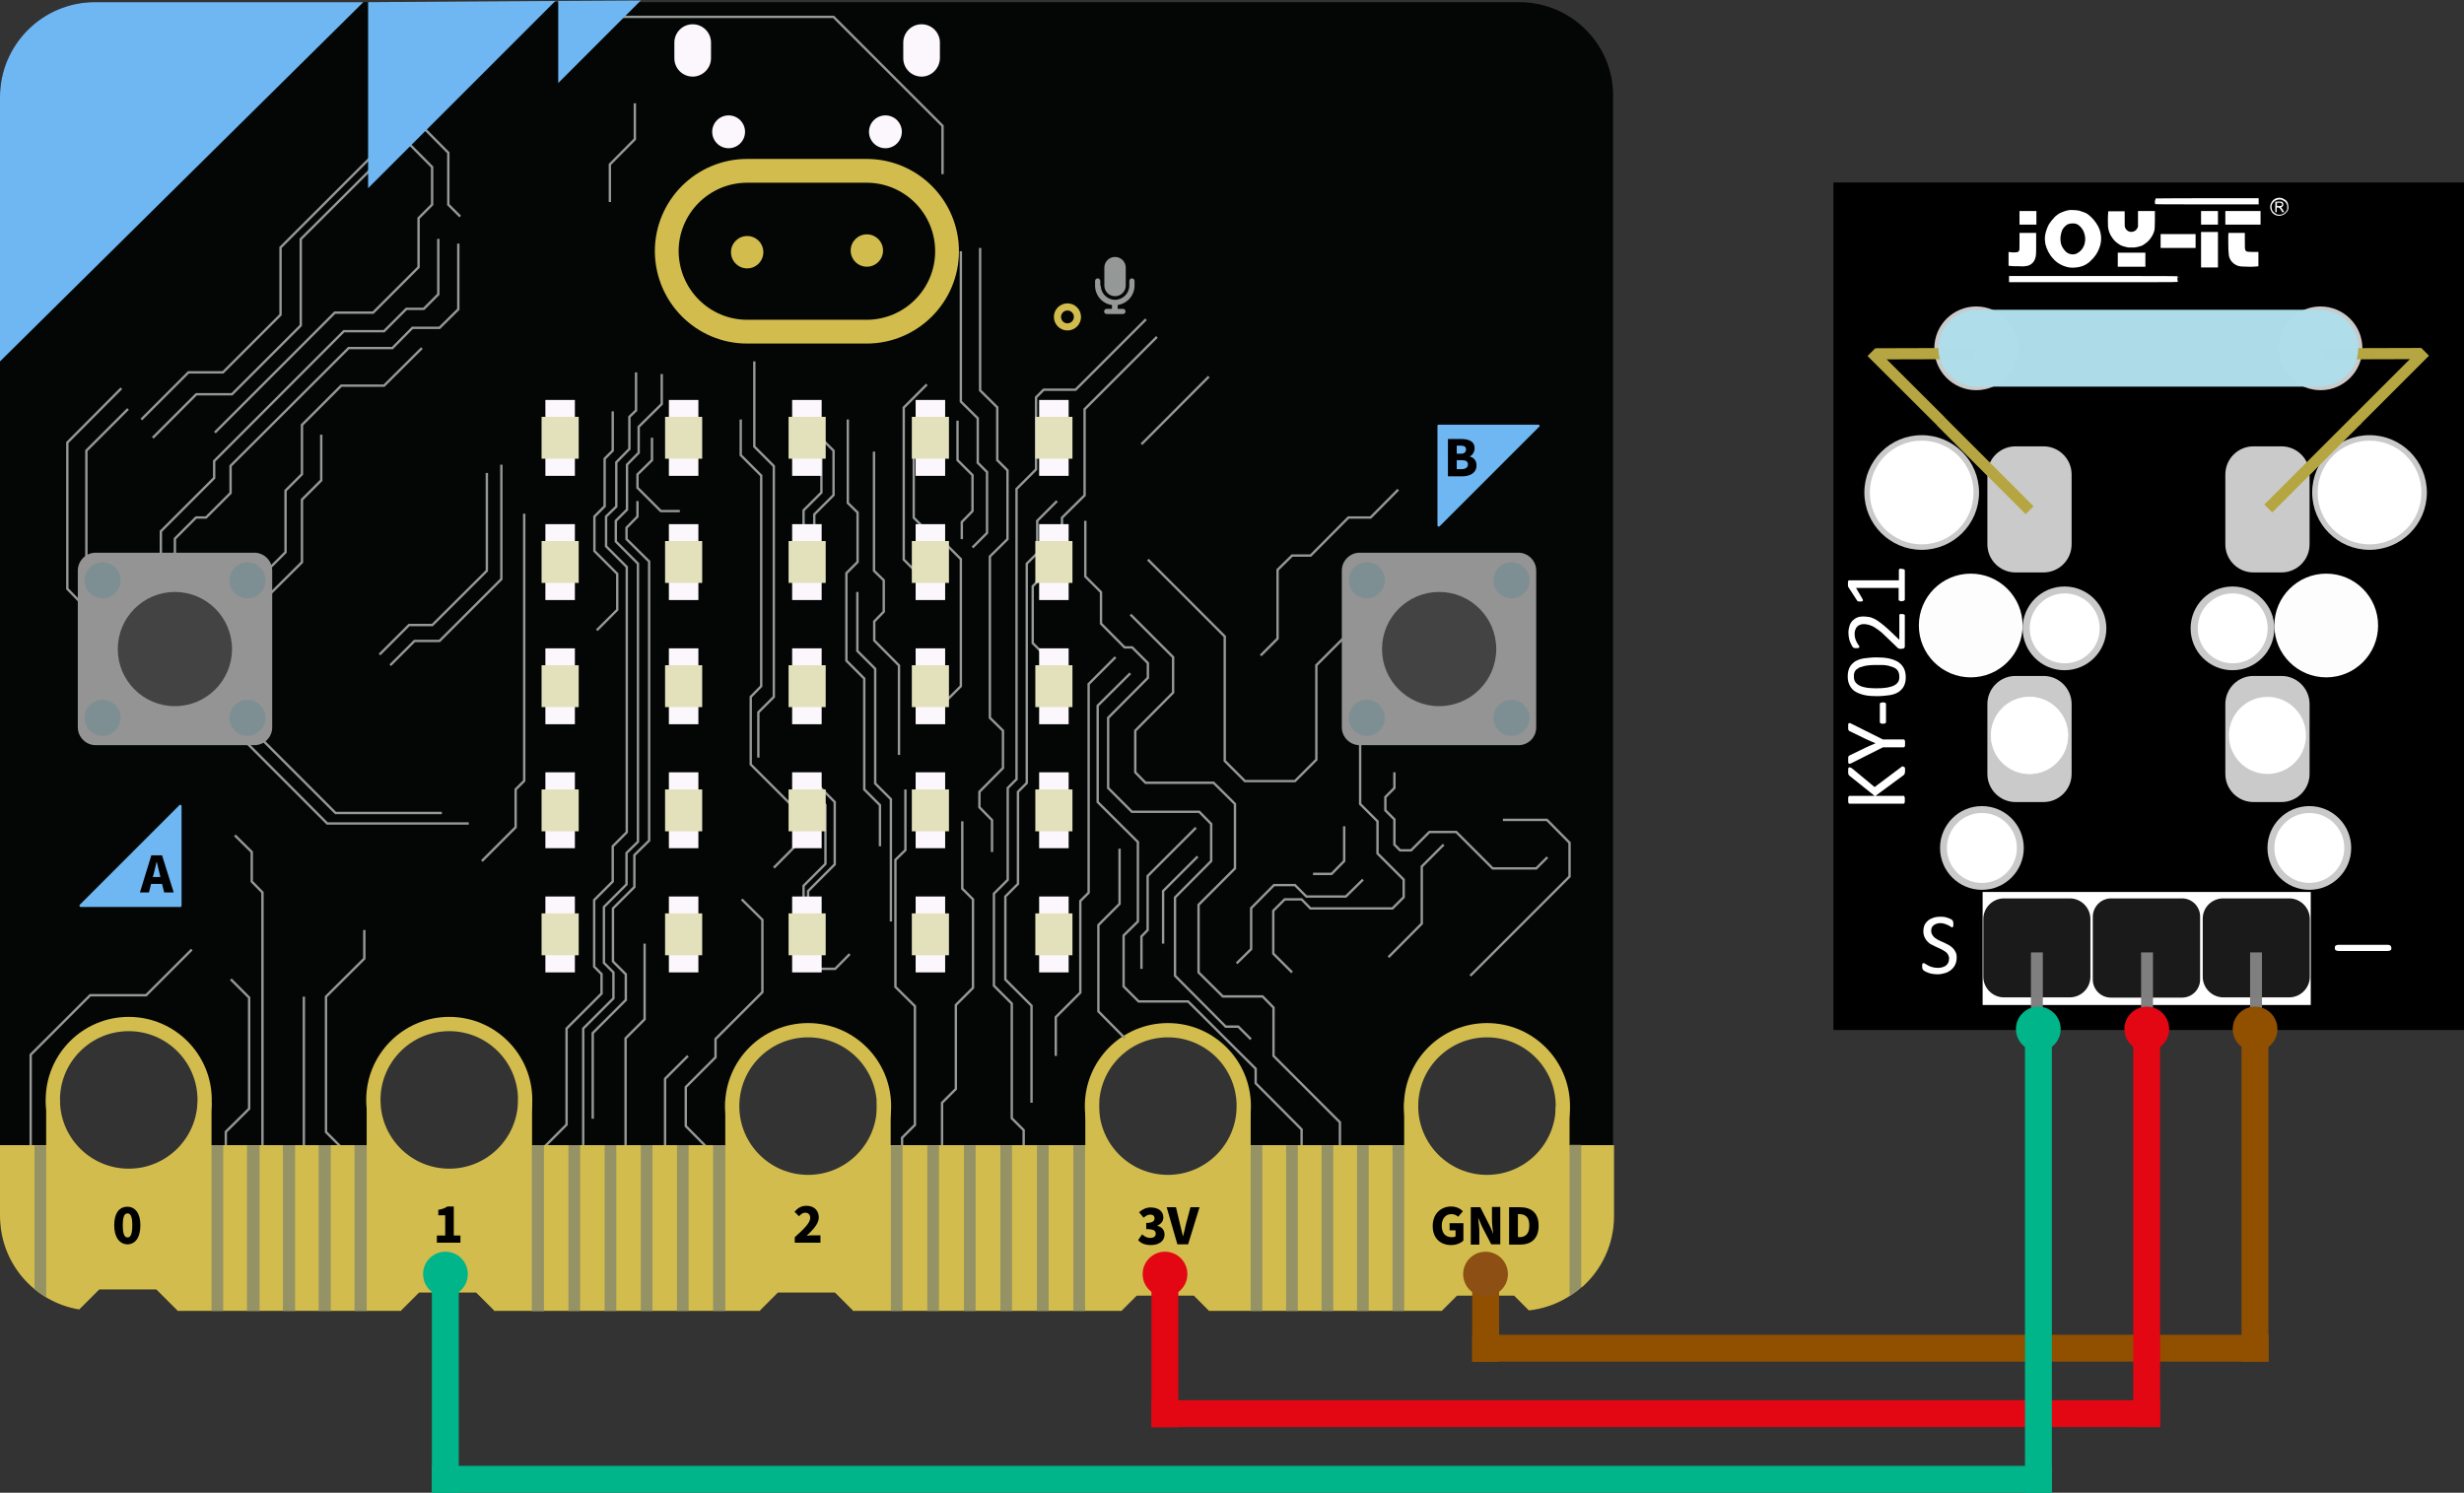 <?xml version="1.0" encoding="utf-8"?>
<!-- Generator: Adobe Illustrator 27.8.0, SVG Export Plug-In . SVG Version: 6.00 Build 0)  -->
<svg version="1.1" id="svg8" xmlns="http://www.w3.org/2000/svg" xmlns:xlink="http://www.w3.org/1999/xlink" x="0px" y="0px"
	 viewBox="0 0 1035.5 627.4" style="enable-background:new 0 0 1035.5 627.4;" xml:space="preserve">
<rect x="0" y="0" width="1035.5" height="627.4" fill="#333333" stroke="none"/>
<style type="text/css">
	.st0{fill:#040605;}
	.st1{fill:none;stroke:#D1BC4D;stroke-width:6;stroke-miterlimit:10;}
	.st2{fill:#FF0000;}
	.st3{fill:#D1BC4D;}
	.st4{fill:#6FB7F3;}
	.st5{fill:none;}
	.st6{fill:none;stroke:#949897;stroke-miterlimit:10;}
	.st7{fill:#949494;}
	.st8{fill:#444343;}
	.st9{fill:#7E8F93;}
	.st10{fill:#959265;}
	.st11{fill:none;stroke:#D1BC4D;stroke-width:10;stroke-miterlimit:10;}
	.st12{fill:#FCF7FD;}
	.st13{fill:#E3E1BB;}
	.st14{fill:#949897;}
	.st15{fill:none;stroke:#D1BC4D;stroke-width:3;stroke-miterlimit:10;}
	.st16{fill:#FFFFFF;}
	.st17{fill:#1A1A1A;}
	.st18{opacity:0.99;fill:#808080;enable-background:new    ;}
	.st19{opacity:0.99;fill:#CCCCCC;enable-background:new    ;}
	.st20{opacity:0.99;fill:#FFFFFF;enable-background:new    ;}
	.st21{fill:#B5A642;}
	.st22{opacity:0.99;fill:#AFDDE9;enable-background:new    ;}
	.st23{enable-background:new    ;}
	.st24{fill:#00B589;}
	.st25{fill:#914F00;}
	.st26{fill:#E30613;}
	.st27{fill:#8D4F14;}
</style>
<g>
	<path class="st0" d="M638.4,0.9H39.9c-22,0-39.9,17.9-39.9,39.9v470.3c0,19.8,14.4,36.2,33.3,39.3l0.8-0.8v-0.1h0l7.5-7.5v0h24v0
		l0,0l7.5,7.5l0,0l1.5,1.5h93.9v-0.2h0l7.5-7.5v0h24v0l0,0l7.5,7.5l-0.1,0.1v0.1h111.9v-0.2h0l7.5-7.5v0h24v0l0,0l7.5,7.5l-0.1,0.1
		v0.1h113l6.4-6.4v0h24v0l0,0l6.4,6.4h97.8l6.4-6.4v0h24v0l0,0l6.2,6.2c20-2.2,35.5-19.1,35.5-39.6V40.8
		C678.3,18.8,660.4,0.9,638.4,0.9z M53.7,492.2c-16.6,0-30-13.4-30-30c0-16.6,13.4-30,30-30s30,13.4,30,30
		C83.7,478.8,70.3,492.2,53.7,492.2z M188.4,492.2c-16.6,0-30-13.4-30-30c0-16.6,13.4-30,30-30s30,13.4,30,30
		C218.4,478.8,205,492.2,188.4,492.2z M339.2,494.9c-16.6,0-30-13.4-30-30c0-16.6,13.4-30,30-30s30,13.4,30,30
		C369.1,481.5,355.7,494.9,339.2,494.9z M490.4,494.9c-16.6,0-30-13.4-30-30c0-16.6,13.4-30,30-30c16.6,0,30,13.4,30,30
		C520.4,481.5,507,494.9,490.4,494.9z M624.9,494.9c-16.6,0-30-13.4-30-30c0-16.6,13.4-30,30-30s30,13.4,30,30
		C654.9,481.5,641.4,494.9,624.9,494.9z"/>
	<circle class="st1" cx="54.1" cy="462.3" r="31.9"/>
	<circle class="st1" cx="188.8" cy="462.3" r="31.9"/>
	<circle class="st1" cx="339.6" cy="464.9" r="31.9"/>
	<circle class="st1" cx="490.8" cy="464.9" r="31.9"/>
	<circle class="st1" cx="624.9" cy="464.9" r="31.9"/>
	<rect x="28.7" y="566.4" class="st2" width="0.9" height="0.1"/>
	<rect x="19.4" y="462.1" class="st3" width="5.8" height="32.7"/>
	<rect x="83.1" y="463.4" class="st3" width="5.8" height="32.7"/>
	<rect x="154.1" y="462.4" class="st3" width="5.8" height="32.7"/>
	<rect x="217.8" y="461.4" class="st3" width="5.8" height="32.7"/>
	<rect x="304.8" y="462.7" class="st3" width="5.8" height="32.7"/>
	<rect x="368.5" y="462.7" class="st3" width="5.8" height="32.7"/>
	<rect x="456.1" y="462.7" class="st3" width="5.8" height="32.7"/>
	<rect x="519.8" y="463.2" class="st3" width="5.8" height="32.7"/>
	<rect x="590.1" y="463.5" class="st3" width="5.8" height="32.7"/>
	<rect x="653.8" y="465" class="st3" width="5.8" height="32.7"/>
	<path class="st4" d="M33.5,380.3l41.9-41.9c0.3-0.3,0.9-0.1,0.9,0.4v41.9c0,0.3-0.2,0.5-0.5,0.5H33.9
		C33.5,381.2,33.2,380.6,33.5,380.3z"/>
	<path class="st4" d="M646.9,179.3L605,221.2c-0.3,0.3-0.9,0.1-0.9-0.4V179c0-0.3,0.2-0.5,0.5-0.5h41.9
		C647,178.5,647.2,179,646.9,179.3z"/>
	<g>
		
			<ellipse transform="matrix(0.707 -0.707 0.707 0.707 -185.089 482.94)" class="st5" cx="490.4" cy="464.9" rx="30" ry="30"/>
		<circle class="st5" cx="339.2" cy="464.9" r="30"/>
		<ellipse transform="matrix(0.973 -0.23 0.23 0.973 -104.767 24.708)" class="st5" cx="53.7" cy="462.3" rx="30" ry="30"/>
		<circle class="st5" cx="188.4" cy="462.3" r="30"/>
		<circle class="st5" cx="624.9" cy="464.9" r="30"/>
		<path class="st4" d="M39.9,0.9c-22,0-39.9,17.9-39.9,39.9v111.1l152.7-151H39.9z"/>
	</g>
	<polyline class="st6" points="266.8,43.4 266.8,58.5 256.3,69.1 256.3,84.9 	"/>
	<path class="st6" d="M37.6,256.8c-0.5-0.2-9.3-9.3-9.3-9.3V186L51,163.2"/>
	<polyline class="st6" points="36.3,240.5 36.3,189.4 53.8,171.9 	"/>
	<polyline class="st6" points="161.4,60.5 117.9,104 117.9,132.3 93.7,156.5 79.2,156.5 59.4,176.3 	"/>
	<polyline class="st6" points="64.2,184 82.5,165.7 97.5,165.7 126.4,136.8 126.4,100.5 156.8,70.2 	"/>
	<polyline class="st6" points="90.3,181.8 140.7,131.4 156.8,131.4 175.9,112.3 175.9,91.7 181.6,86 181.6,70.2 168.6,57.1 	"/>
	<polyline class="st6" points="176.1,51.8 188.4,64.2 188.4,86 193.4,91 	"/>
	<polyline class="st6" points="67.6,237.3 67.6,223.3 90,200.9 90,193.8 144.5,139.2 161.4,139.2 170.8,129.8 178.1,129.8 
		184.2,123.7 184.2,100.4 	"/>
	<polyline class="st6" points="73.5,239.9 73.5,226.4 82.4,217.5 86.6,217.5 96.9,207.2 96.9,195.8 146.5,146.3 164.9,146.3 
		173.3,137.8 184.7,137.8 192.6,130 192.6,102.4 	"/>
	<polyline class="st6" points="111.6,240.5 120,232.1 120,206.2 126.9,199.3 126.9,178.6 143.4,162.1 161.4,162.1 177.3,146.3 	"/>
	<polyline class="st6" points="111.6,251.5 126.9,236.3 126.9,210 135,201.9 135,182.7 	"/>
	<polyline class="st6" points="204.6,198.8 204.6,239.9 181.7,262.7 171.9,262.7 159.5,275.1 	"/>
	<polyline class="st6" points="164,279.6 174.2,269.4 184.7,269.4 210.7,243.4 210.7,195.3 	"/>
	<polyline class="st6" points="12.9,484.2 12.9,443.3 37.9,418.3 61.4,418.3 80.6,399.1 	"/>
	<polyline class="st6" points="94.9,487.5 94.9,475.7 104.7,466 104.7,419.3 97,411.6 	"/>
	<polyline class="st6" points="110.3,486.8 110.3,375.1 105.8,370.5 105.8,358.1 98.7,351.1 	"/>
	<line class="st6" x1="127.7" y1="492.2" x2="127.7" y2="418.9"/>
	<polyline class="st6" points="146.9,485.7 137,475.8 137,418.9 153.1,402.9 153.1,390.9 	"/>
	<polyline class="st6" points="92.2,292.9 141,341.7 185.7,341.7 	"/>
	<polyline class="st6" points="88.2,296.7 137.5,346.1 197,346.1 	"/>
	<polyline class="st6" points="202.5,361.9 216.7,347.7 216.7,331.8 220.3,328.2 220.3,215.9 	"/>
	<polyline class="st6" points="225.1,485.7 238.1,472.7 238.1,432.3 252.8,417.6 252.8,409.4 249.7,406.3 249.7,378.3 257.5,370.5 
		257.5,355.7 263.4,349.8 263.4,238.3 254.7,229.6 254.7,217.1 259,212.9 259,194.3 264.5,188.7 264.5,175.2 267.3,172.5 
		267.3,156.5 	"/>
	<polyline class="st6" points="250.8,264.9 259.4,256.3 259.4,241.2 249.8,231.6 249.8,217.1 254.1,212.8 254.1,192.8 257.5,189.4 
		257.5,172.9 	"/>
	<polyline class="st6" points="245.1,488.5 245.1,432.3 257.8,419.6 257.8,408.7 253.8,404.7 253.8,381.2 263.3,371.7 263.3,358.5 
		268.1,353.8 268.1,236.9 258.8,227.6 258.8,218.9 263.5,214.2 263.5,195.3 268.4,190.3 268.4,179.4 278.1,169.8 278.1,157.2 	"/>
	<polyline class="st6" points="262.9,490 262.9,436.4 270.9,428.4 270.9,396.6 	"/>
	<polyline class="st6" points="279.5,488.5 279.5,453.4 289.1,443.8 	"/>
	<polyline class="st6" points="299,484.2 288.2,473.3 288.2,456.9 300.7,444.4 300.7,436.7 320.4,417 320.4,386.6 311.7,378 	"/>
	<polyline class="st6" points="337.7,343.5 315.5,321.3 315.5,292.9 319.9,288.4 319.9,199.9 311.3,191.3 311.3,176.3 	"/>
	<polyline class="st6" points="317,151.9 317,187.7 325.2,195.9 325.2,292.9 318.7,299.4 318.7,318.4 	"/>
	<polyline class="st6" points="341.1,180.3 350.3,189.4 350.3,208.1 342.2,216.2 342.2,228.3 	"/>
	<polyline class="st6" points="337.7,226.6 337.7,214.5 345.2,207 345.2,189.8 	"/>
	<polyline class="st6" points="339.6,407.2 351,407.2 357.1,401 	"/>
	<polyline class="st6" points="337.7,382.1 337.7,372.3 346.9,363.1 346.9,338.3 339.9,331.2 	"/>
	<polyline class="st6" points="356.3,176.3 356.3,211.4 360.4,215.4 360.4,236.2 355.7,240.9 355.7,277.7 363.2,285.2 363.2,331.8 
		369.8,338.4 369.8,355.7 	"/>
	<polyline class="st6" points="374.4,387.3 374.4,335.9 367.8,329.3 367.8,281.1 360.3,273.6 360.3,248.8 	"/>
	<polyline class="st6" points="367.3,189.8 367.3,239.9 371.4,243.9 371.4,257.1 367.4,261.2 367.4,269.2 377.8,279.7 377.8,317.3 	
		"/>
	<polyline class="st6" points="380.5,331.8 380.5,357.3 376.3,361.4 376.3,414.8 384.5,422.9 384.5,472.8 379.1,478.2 379.1,488.5 	
		"/>
	<polyline class="st6" points="395.9,488.5 395.9,463.5 401.7,457.7 401.7,422.4 408.9,415.2 408.9,378 404.4,373.5 404.4,345.2 	
		"/>
	<polyline class="st6" points="430.2,486.8 430.2,475 425.2,470 425.2,421.8 417.7,414.3 417.7,375.6 423.5,369.8 423.5,331.2 
		427.2,327.5 427.2,205.5 435.4,197.3 435.4,167 438.6,163.8 452,163.8 481.6,134.2 	"/>
	<polyline class="st6" points="433.5,463.5 433.5,422.7 422.5,411.7 422.5,376.8 427.8,371.5 427.8,332.8 431.5,329.1 431.5,236.9 
		435.9,232.5 435.9,218.9 444.2,210.6 	"/>
	<polyline class="st6" points="443.7,443.8 443.7,427.5 454,417.2 454,378.7 457.5,375.2 457.5,287.5 468.8,276.2 	"/>
	<polyline class="st6" points="456.1,218.9 456.1,242.3 462.7,248.9 462.7,262.1 472.6,272.1 475.8,272.1 482.4,278.7 482.4,284.9 
		465.7,301.7 465.7,331.2 475.7,341.2 504,341.2 509,346.3 509,361.9 493.8,377.2 493.8,410.1 515.1,431.5 520.4,431.5 525.7,436.8 
			"/>
	<polyline class="st6" points="502.6,347.9 482.3,368.2 482.3,390.9 479.7,393.6 479.7,407.2 	"/>
	<polyline class="st6" points="488.8,396.6 488.8,374.5 503.3,360 	"/>
	<polyline class="st6" points="475,283 461.3,296.6 461.3,337.1 478.2,353.9 478.2,387.3 472.2,393.2 472.2,414.6 478.5,420.9 
		499.3,420.9 527.7,449.2 527.7,455.3 547,474.7 547,488.5 	"/>
	<polyline class="st6" points="475.1,258.3 493,276.2 493,291.1 477.1,307.1 477.1,324.6 481.4,329 510,329 519,337.9 519,365 
		503.7,380.3 503.7,408.7 513.9,418.8 530.6,418.8 535.2,423.5 535.2,443.8 563.1,471.7 563.1,490.7 	"/>
	<polyline class="st6" points="482.4,235.2 514.7,267.5 514.7,319.8 523.2,328.3 544.2,328.3 553.2,319.3 553.2,279.6 567.5,265.3 	
		"/>
	<polyline class="st6" points="587.6,205.8 576,217.5 566.7,217.5 550.8,233.5 543,233.5 536.9,239.5 536.9,268.4 529.8,275.5 	"/>
	<polyline class="st6" points="617.9,410.1 659.6,368.4 659.6,354.2 650.1,344.6 631.6,344.6 	"/>
	<polyline class="st6" points="606.7,355 597.5,364.2 597.5,388.2 583.5,402.3 	"/>
	<line class="st6" x1="479.7" y1="186.7" x2="508" y2="158.3"/>
	<polyline class="st6" points="486.2,141.6 455.8,172 455.8,208.2 446.3,217.6 446.3,224 	"/>
	<polyline class="st6" points="249.8,7.1 350.3,7.1 396.1,52.9 396.1,73.2 	"/>
	<polyline class="st6" points="274,184 274,193.4 267.9,199.4 267.9,205 277.7,214.8 285.7,214.8 	"/>
	<polyline class="st6" points="267.9,210.6 267.9,217.1 263.3,221.8 263.3,226.6 272.8,236 272.8,353.3 266.6,359.4 266.6,372.8 
		257.6,381.8 257.6,404.1 263,409.5 263,420.3 249.1,434.2 249.1,470.2 	"/>
	<polyline class="st6" points="389.5,161.6 379.8,171.3 379.8,235.2 391.8,247.2 	"/>
	<polyline class="st6" points="391.1,224.7 384,217.6 384,185.3 390,179.3 	"/>
	<polyline class="st6" points="339.6,383.9 339.6,374.5 350.8,363.3 350.8,337.1 342.4,328.6 	"/>
	<polyline class="st6" points="393.5,224.7 403.8,235 403.8,288.4 391.2,301 	"/>
	<polyline class="st6" points="402.4,176.8 402.4,193.4 408.7,199.7 408.7,214.8 404.2,219.4 404.2,226.6 	"/>
	<polyline class="st6" points="403.8,105.6 403.8,168.8 410.9,175.8 410.9,194.5 414.8,198.4 414.8,224 408.7,230.1 	"/>
	<polyline class="st6" points="411.9,104.2 411.9,164.1 419.1,171.2 419.1,193.4 423.4,197.7 423.4,226.6 416,233.9 416,301.7 
		421.5,307.1 421.5,322.8 411.6,332.8 411.6,339.3 416.9,344.7 416.9,358.1 	"/>
	<polyline class="st6" points="444.2,236.2 434,246.4 434,270.3 443.5,279.8 	"/>
	<line class="st6" x1="325.2" y1="364.7" x2="337.5" y2="352.3"/>
	<polyline class="st6" points="470.5,356.7 470.5,379.9 461.6,388.8 461.6,425.1 472.6,436.2 	"/>
	<polyline class="st6" points="564.9,347.3 564.9,361.9 559.6,367.3 551.8,367.3 	"/>
	<polyline class="st6" points="572.8,369.7 565.6,376.8 549,376.8 544.2,372 535.4,372 525.8,381.7 525.8,398.9 519.7,404.9 	"/>
	<polyline class="st6" points="543,408.7 535.1,400.8 535.1,382.8 539.9,378 547,378 550.7,381.8 585.2,381.8 589.9,377.1 
		589.9,369.7 578.9,358.7 578.9,345.2 571.6,337.9 571.6,304.3 	"/>
	<polyline class="st6" points="586,324.6 586,331.2 582.2,335 582.2,340.6 586,344.4 586,355 588.4,357.4 593,357.4 600.7,349.7 
		612,349.7 627.3,365 645.6,365 650.3,360.3 	"/>
	<g>
		<path class="st7" d="M106.9,313.2H40.2c-4.1,0-7.5-3.4-7.5-7.5v-65.9c0-4.1,3.4-7.5,7.5-7.5h66.7c4.1,0,7.5,3.4,7.5,7.5v65.9
			C114.4,309.9,111,313.2,106.9,313.2z"/>
		<circle class="st8" cx="73.5" cy="272.8" r="24"/>
		<g>
			<circle class="st9" cx="43.1" cy="243.9" r="7.6"/>
			<circle class="st9" cx="104" cy="243.9" r="7.6"/>
			<circle class="st9" cx="104" cy="301.7" r="7.6"/>
			<circle class="st9" cx="43.1" cy="301.7" r="7.6"/>
		</g>
	</g>
	<g>
		<path class="st3" d="M649.9,481.3c-5.4,8.2-14.6,13.5-25.1,13.5s-19.7-5.4-25.1-13.5h-83.9c-5.4,8.2-14.6,13.5-25.1,13.5
			c-10.5,0-19.7-5.4-25.1-13.5H364.7c-5.4,8.2-14.6,13.5-25.1,13.5s-19.7-5.4-25.1-13.5H212c-5.5,6.7-13.8,10.9-23.1,10.9
			s-17.6-4.2-23.1-10.9H77.3c-5.5,6.7-13.8,10.9-23.1,10.9S36.5,488,31,481.3h-31v29.8c0,19.8,14.4,36.2,33.3,39.3l0.9-0.9v0h0
			l7.5-7.5v0h24v0l0,0l3.8,3.8l0,0l5.2,5.2h93.9v-0.2h0l7.5-7.5v0h24v0l0,0l7.5,7.5l-0.1,0.1v0.1h111.9v-0.2h0l7.5-7.5v0h24v0l0,0
			l7.5,7.5l-0.1,0.1v0.1h113l6.4-6.4v0h24v0l0,0l6.4,6.4h97.8l6.4-6.4v0h24v0l0,0l6.2,6.2c20-2.2,35.5-19.1,35.5-39.6v-29.8H649.9z"
			/>
		<rect x="88.9" y="481.3" class="st10" width="4.9" height="69.7"/>
		<rect x="103.8" y="481.4" class="st10" width="5.3" height="69.6"/>
		<rect x="118.9" y="481.3" class="st10" width="5.1" height="69.7"/>
		<rect x="133.9" y="481.3" class="st10" width="5.1" height="69.7"/>
		<rect x="149" y="481.3" class="st10" width="5.1" height="69.7"/>
		<rect x="223.5" y="481.3" class="st10" width="5.1" height="69.8"/>
		<rect x="238.9" y="481.3" class="st10" width="4.9" height="69.7"/>
		<rect x="254.1" y="481.3" class="st10" width="4.9" height="69.7"/>
		<rect x="269.3" y="481.3" class="st10" width="4.9" height="69.7"/>
		<rect x="284.5" y="481.3" class="st10" width="4.9" height="69.7"/>
		<rect x="299.7" y="481.3" class="st10" width="5.1" height="69.7"/>
		<rect x="374.4" y="481.4" class="st10" width="4.9" height="69.6"/>
		<rect x="389.7" y="481.4" class="st10" width="4.9" height="69.6"/>
		<rect x="405.1" y="481.4" class="st10" width="4.9" height="69.6"/>
		<rect x="420.4" y="481.4" class="st10" width="4.9" height="69.6"/>
		<rect x="435.8" y="481.4" class="st10" width="4.9" height="69.6"/>
		<rect x="525.6" y="481.4" class="st10" width="4.9" height="69.6"/>
		<rect x="540.5" y="481.4" class="st10" width="4.9" height="69.6"/>
		<rect x="555.4" y="481.4" class="st10" width="4.9" height="69.6"/>
		<rect x="570.3" y="481.4" class="st10" width="4.9" height="69.6"/>
		<rect x="585.2" y="481.4" class="st10" width="4.9" height="69.6"/>
		<rect x="451.1" y="481.4" class="st10" width="4.9" height="69.6"/>
		<g>
			<path class="st3" d="M664.6,481.3v59.9c8.4-7.3,13.7-18.1,13.7-30.1v-29.8H664.6z"/>
			<path class="st10" d="M659.6,481.3v63.5c1.7-1.1,3.4-2.3,4.9-3.7v-59.9H659.6z"/>
		</g>
		<path class="st10" d="M14.5,481.4v60.4c1.5,1.3,3.2,2.4,4.9,3.5v-63.9H14.5z"/>
	</g>
	<g>
		<path class="st7" d="M638.1,313.2h-66.7c-4.1,0-7.5-3.4-7.5-7.5v-65.9c0-4.1,3.4-7.5,7.5-7.5h66.7c4.1,0,7.5,3.4,7.5,7.5v65.9
			C645.6,309.9,642.3,313.2,638.1,313.2z"/>
		<circle class="st8" cx="604.8" cy="272.8" r="24"/>
		<g>
			<circle class="st9" cx="574.4" cy="243.9" r="7.6"/>
			<circle class="st9" cx="635.2" cy="243.9" r="7.6"/>
			<circle class="st9" cx="635.2" cy="301.7" r="7.6"/>
			<circle class="st9" cx="574.4" cy="301.7" r="7.6"/>
		</g>
	</g>
	<g>
		<path class="st11" d="M314,139.4h50.2c18.6,0,33.8-15.1,33.8-33.8v0c0-18.6-15.1-33.8-33.8-33.8H314c-18.6,0-33.8,15.1-33.8,33.8
			v0C280.3,124.3,295.4,139.4,314,139.4z"/>
		<g>
			<circle class="st3" cx="314" cy="106" r="6.8"/>
			<circle class="st3" cx="364.3" cy="105.3" r="6.8"/>
		</g>
	</g>
	<polygon class="st4" points="154.7,0.9 154.7,79.1 233.4,0.4 	"/>
	<polygon class="st4" points="234.6,0.4 234.6,34.9 269.3,0.2 	"/>
	<g>
		<g>
			<rect x="229.2" y="168.1" class="st12" width="12.4" height="31.9"/>
			<rect x="227.6" y="175.2" class="st13" width="15.6" height="17.6"/>
		</g>
		<g>
			<rect x="281.1" y="168.1" class="st12" width="12.4" height="31.9"/>
			<rect x="279.5" y="175.2" class="st13" width="15.6" height="17.6"/>
		</g>
		<g>
			<rect x="332.9" y="168.1" class="st12" width="12.4" height="31.9"/>
			<rect x="331.4" y="175.2" class="st13" width="15.6" height="17.6"/>
		</g>
		<g>
			<rect x="384.8" y="168.1" class="st12" width="12.4" height="31.9"/>
			<rect x="383.2" y="175.2" class="st13" width="15.6" height="17.6"/>
		</g>
		<g>
			<rect x="229.2" y="220.3" class="st12" width="12.4" height="31.9"/>
			<rect x="227.6" y="227.4" class="st13" width="15.6" height="17.6"/>
		</g>
		<g>
			<rect x="281.1" y="220.3" class="st12" width="12.4" height="31.9"/>
			<rect x="279.5" y="227.4" class="st13" width="15.6" height="17.6"/>
		</g>
		<g>
			<rect x="332.9" y="220.3" class="st12" width="12.4" height="31.9"/>
			<rect x="331.4" y="227.4" class="st13" width="15.6" height="17.6"/>
		</g>
		<g>
			<rect x="384.8" y="220.3" class="st12" width="12.4" height="31.9"/>
			<rect x="383.2" y="227.4" class="st13" width="15.6" height="17.6"/>
		</g>
		<g>
			<rect x="229.2" y="272.5" class="st12" width="12.4" height="31.9"/>
			<rect x="227.6" y="279.6" class="st13" width="15.6" height="17.6"/>
		</g>
		<g>
			<rect x="281.1" y="272.5" class="st12" width="12.4" height="31.9"/>
			<rect x="279.5" y="279.6" class="st13" width="15.6" height="17.6"/>
		</g>
		<g>
			<rect x="332.9" y="272.5" class="st12" width="12.4" height="31.9"/>
			<rect x="331.4" y="279.6" class="st13" width="15.6" height="17.6"/>
		</g>
		<g>
			<rect x="384.8" y="272.5" class="st12" width="12.4" height="31.9"/>
			<rect x="383.2" y="279.6" class="st13" width="15.6" height="17.6"/>
		</g>
		<g>
			<rect x="229.2" y="324.6" class="st12" width="12.4" height="31.9"/>
			<rect x="227.6" y="331.8" class="st13" width="15.6" height="17.6"/>
		</g>
		<g>
			<rect x="281.1" y="324.6" class="st12" width="12.4" height="31.9"/>
			<rect x="279.5" y="331.8" class="st13" width="15.6" height="17.6"/>
		</g>
		<g>
			<rect x="332.9" y="324.6" class="st12" width="12.4" height="31.9"/>
			<rect x="331.4" y="331.8" class="st13" width="15.6" height="17.6"/>
		</g>
		<g>
			<rect x="384.8" y="324.6" class="st12" width="12.4" height="31.9"/>
			<rect x="383.2" y="331.8" class="st13" width="15.6" height="17.6"/>
		</g>
		<g>
			<rect x="229.2" y="376.8" class="st12" width="12.4" height="31.9"/>
			<rect x="227.6" y="383.9" class="st13" width="15.6" height="17.6"/>
		</g>
		<g>
			<rect x="281.1" y="376.8" class="st12" width="12.4" height="31.9"/>
			<rect x="279.5" y="383.9" class="st13" width="15.6" height="17.6"/>
		</g>
		<g>
			<rect x="332.9" y="376.8" class="st12" width="12.4" height="31.9"/>
			<rect x="331.4" y="383.9" class="st13" width="15.6" height="17.6"/>
		</g>
		<g>
			<rect x="384.8" y="376.8" class="st12" width="12.4" height="31.9"/>
			<rect x="383.2" y="383.9" class="st13" width="15.6" height="17.6"/>
		</g>
		<g>
			<rect x="436.7" y="168.1" class="st12" width="12.4" height="31.9"/>
			<rect x="435.1" y="175.2" class="st13" width="15.6" height="17.6"/>
		</g>
		<g>
			<rect x="436.7" y="220.3" class="st12" width="12.4" height="31.9"/>
			<rect x="435.1" y="227.4" class="st13" width="15.6" height="17.6"/>
		</g>
		<g>
			<rect x="436.7" y="272.5" class="st12" width="12.4" height="31.9"/>
			<rect x="435.1" y="279.6" class="st13" width="15.6" height="17.6"/>
		</g>
		<g>
			<rect x="436.7" y="324.6" class="st12" width="12.4" height="31.9"/>
			<rect x="435.1" y="331.8" class="st13" width="15.6" height="17.6"/>
		</g>
		<g>
			<rect x="436.7" y="376.8" class="st12" width="12.4" height="31.9"/>
			<rect x="435.1" y="383.9" class="st13" width="15.6" height="17.6"/>
		</g>
	</g>
	<g>
		<path class="st12" d="M291.1,32.2L291.1,32.2c-4.2,0-7.7-3.4-7.7-7.7v-6.6c0-4.2,3.4-7.7,7.7-7.7l0,0c4.2,0,7.7,3.4,7.7,7.7v6.6
			C298.8,28.7,295.3,32.2,291.1,32.2z"/>
		<path class="st12" d="M387.3,32.2L387.3,32.2c-4.2,0-7.7-3.4-7.7-7.7v-6.6c0-4.2,3.4-7.7,7.7-7.7l0,0c4.2,0,7.7,3.4,7.7,7.7v6.6
			C394.9,28.7,391.5,32.2,387.3,32.2z"/>
	</g>
	<g>
		<circle class="st12" cx="306.2" cy="55.4" r="6.9"/>
		<circle class="st12" cx="372.1" cy="55.4" r="6.9"/>
	</g>
	<g>
		<path class="st14" d="M462.6,120c0,3.3,2.7,6,6,6s6-2.7,6-6v-1.9c0-0.6,0.5-1.1,1.1-1.1s1.1,0.5,1.1,1.1v1.9
			c0,4.2-3.1,7.6-7.1,8.2v1.6h2.2c0.6,0,1.1,0.5,1.1,1.1s-0.5,1.1-1.1,1.1h-3.4h-3.4c-0.6,0-1.1-0.5-1.1-1.1s0.5-1.1,1.1-1.1h2.2
			v-1.6c-4-0.5-7.1-4-7.1-8.2v-1.9c0-0.6,0.5-1.1,1.1-1.1s1.1,0.5,1.1,1.1V120z M473.1,112.5v7.5c0,2.5-2,4.5-4.5,4.5
			s-4.5-2-4.5-4.5v-7.5c0-2.5,2-4.5,4.5-4.5S473.1,110,473.1,112.5z"/>
	</g>
	<circle class="st15" cx="448.6" cy="133.2" r="4.2"/>
	<g>
		<path d="M48,515c0-5.2,2.2-7.8,5.5-7.8c3.3,0,5.5,2.7,5.5,7.8c0,5.2-2.2,8-5.5,8C50.3,522.9,48,520.1,48,515z M55.6,515
			c0-4.1-0.9-5-2-5c-1.1,0-2,0.8-2,5c0,4.1,0.9,5.1,2,5.1C54.7,520.1,55.6,519.1,55.6,515z"/>
	</g>
	<g>
		<path d="M63.6,359.5h4.5l4.9,15.6H69l-0.9-3.6h-4.6l-0.9,3.6h-3.8L63.6,359.5z M64.2,368.6h3.2l-0.3-1.3c-0.4-1.5-0.8-3.4-1.2-5
			h-0.1c-0.4,1.6-0.8,3.5-1.2,5L64.2,368.6z"/>
	</g>
	<g>
		<path d="M608.5,184.5h5.4c3.2,0,5.8,0.9,5.8,3.9c0,1.4-0.8,2.9-2,3.4v0.1c1.6,0.4,2.8,1.6,2.8,3.7c0,3.2-2.7,4.6-6.1,4.6h-5.9
			V184.5z M613.8,190.7c1.6,0,2.3-0.7,2.3-1.8c0-1.1-0.7-1.6-2.3-1.6h-1.6v3.4H613.8z M614.1,197.2c1.8,0,2.8-0.7,2.8-2
			s-0.9-1.8-2.8-1.8h-1.9v3.8H614.1z"/>
	</g>
	<g>
		<path d="M183.8,519.3h3.3v-8.5h-2.9v-2.3c1.7-0.3,2.8-0.7,3.8-1.4h2.7v12.2h2.8v3h-9.9V519.3z"/>
	</g>
	<g>
		<path d="M334,520c3.7-3.3,6.5-6,6.5-8.1c0-1.4-0.8-2.2-2.1-2.2c-1.1,0-1.9,0.7-2.6,1.5l-1.9-1.9c1.5-1.7,2.9-2.5,5.1-2.5
			c3,0,5.1,1.9,5.1,4.9c0,2.7-2.5,5.2-5.1,7.7c0.8-0.1,1.8-0.2,2.5-0.2h3.3v3.1H334V520z"/>
	</g>
	<g>
		<path d="M478.3,521.2l1.7-2.4c0.9,0.9,2.1,1.5,3.3,1.5c1.5,0,2.4-0.6,2.4-1.7c0-1.3-0.7-2-4-2V514c2.7,0,3.5-0.8,3.5-1.9
			c0-1-0.6-1.6-1.8-1.6c-1.1,0-1.8,0.5-2.8,1.3l-1.9-2.3c1.4-1.2,3-2,4.8-2c3.2,0,5.4,1.5,5.4,4.2c0,1.5-0.9,2.7-2.5,3.4v0.1
			c1.8,0.5,3,1.7,3,3.7c0,2.9-2.6,4.4-5.7,4.4C481.1,523.3,479.4,522.5,478.3,521.2z"/>
		<path d="M490.3,507.4h3.9l1.7,7.1c0.4,1.7,0.8,3.3,1.2,5h0.1c0.5-1.7,0.8-3.3,1.2-5l1.9-7.1h3.8l-4.8,15.6h-4.5L490.3,507.4z"/>
	</g>
	<g>
		<path d="M602.1,515.3c0-5.2,3.5-8.2,7.7-8.2c2.3,0,3.9,0.9,5,2l-2,2.3c-0.8-0.7-1.6-1.1-2.9-1.1c-2.3,0-4,1.8-4,4.8
			c0,3.1,1.4,4.9,4.3,4.9c0.6,0,1.2-0.1,1.5-0.4v-2.5h-2.5v-3h5.8v7.3c-1.1,1.1-3,1.9-5.2,1.9C605.5,523.3,602.1,520.6,602.1,515.3z
			"/>
		<path d="M618.2,507.4h3.9l3.8,7.5c0.6,1.1,1.1,2.3,1.5,3.5h0.1c-0.2-1.7-0.5-3.9-0.5-5.8v-5.3h3.5V523h-3.8l-3.9-7.5
			c-0.5-1.1-1-2.3-1.5-3.5h-0.1c0.2,1.7,0.5,3.9,0.5,5.8v5.3h-3.6V507.4z"/>
		<path d="M634.2,507.4h4.5c4.8,0,7.9,2.3,7.9,7.8c0,5.4-3.1,7.9-7.7,7.9h-4.7V507.4z M638.4,520c2.5,0,4.3-1.2,4.3-4.9
			c0-3.7-1.8-4.8-4.3-4.8h-0.5v9.6H638.4z"/>
	</g>
</g>
<g id="layer1-5">
	<rect id="rect815" x="770.5" y="76.7" width="265" height="356.2"/>
	<rect id="rect821" x="833.2" y="374.9" class="st16" width="137.9" height="47.5"/>
	<path id="rect825" class="st17" d="M842.2,377.6h27.6c4.8,0,8.7,3.9,8.7,8.7v24.2c0,4.8-3.9,8.7-8.7,8.7l0,0h-27.6
		c-4.8,0-8.7-3.9-8.7-8.7c0,0,0,0,0,0v-24.2C833.5,381.5,837.4,377.6,842.2,377.6L842.2,377.6z"/>
	<path id="rect872" class="st17" d="M934.3,377.6H962c4.8,0,8.7,3.9,8.7,8.7v24.2c0,4.8-3.9,8.7-8.7,8.7l0,0h-27.6
		c-4.8,0-8.7-3.9-8.7-8.7v-24.2C925.6,381.5,929.5,377.6,934.3,377.6z"/>
	<path id="rect874" class="st17" d="M887.2,377.6H917c4.2,0,7.6,3.4,7.6,7.6v26.5c0,4.2-3.4,7.6-7.6,7.6h-29.9
		c-4.2,0-7.6-3.4-7.6-7.6v-26.5C879.6,381,883,377.6,887.2,377.6z"/>
	<rect id="rect947" x="853.5" y="400.3" class="st18" width="5" height="87"/>
	<rect id="rect949" x="899.8" y="400.3" class="st18" width="5" height="87"/>
	<rect id="rect951" x="945.6" y="400.3" class="st18" width="5" height="87"/>
	<circle id="path1456" class="st19" cx="807.6" cy="207" r="24.1"/>
	<circle id="ellipse1458" class="st19" cx="995.8" cy="207" r="24.1"/>
	<circle id="path1460" class="st20" cx="807.6" cy="207" r="21.8"/>
	<circle id="ellipse1464" class="st20" cx="995.8" cy="207" r="21.8"/>
	<rect id="rect87" x="807.8" y="325" width="188.7" height="47.5"/>
	<circle id="path91" class="st19" cx="832.9" cy="356.4" r="17.6"/>
	<circle id="circle93" class="st19" cx="970.5" cy="356.4" r="17.6"/>
	<path id="rect95" class="st19" d="M847,284.1h11.8c6.5,0,11.8,5.3,11.8,11.8v29.4c0,6.5-5.3,11.8-11.8,11.8H847
		c-6.5,0-11.8-5.3-11.8-11.8v-29.4C835.2,289.4,840.5,284.1,847,284.1z"/>
	<path id="rect97" class="st19" d="M947,284.1h11.8c6.5,0,11.8,5.3,11.8,11.8v29.4c0,6.5-5.3,11.8-11.8,11.8H947
		c-6.5,0-11.8-5.3-11.8-11.8v-29.4C935.2,289.4,940.5,284.1,947,284.1z"/>
	<circle id="circle99" class="st19" cx="867.6" cy="264.1" r="17.6"/>
	<circle id="circle101" class="st19" cx="938.2" cy="264.1" r="17.6"/>
	<circle id="ellipse103" class="st20" cx="828.2" cy="262.9" r="21.8"/>
	<circle id="ellipse105" class="st20" cx="977.6" cy="262.9" r="21.8"/>
	<path id="rect111" class="st19" d="M847,187.6h11.8c6.5,0,11.8,5.3,11.8,11.8v29.4c0,6.5-5.3,11.8-11.8,11.8H847
		c-6.5,0-11.8-5.3-11.8-11.8v-29.4C835.2,192.9,840.5,187.6,847,187.6z"/>
	<path id="rect113" class="st19" d="M947,187.6h11.8c6.5,0,11.8,5.3,11.8,11.8v29.4c0,6.5-5.3,11.8-11.8,11.8H947
		c-6.5,0-11.8-5.3-11.8-11.8v-29.4C935.2,192.9,940.5,187.6,947,187.6z"/>
	<circle id="circle115" class="st20" cx="852.9" cy="309.1" r="16.2"/>
	<circle id="circle119" class="st20" cx="832.9" cy="356.4" r="14.7"/>
	<circle id="circle121" class="st20" cx="970.5" cy="356.4" r="14.7"/>
	<circle id="circle123" class="st20" cx="852.9" cy="309.1" r="16.2"/>
	<circle id="circle129" class="st19" cx="830.5" cy="146.4" r="17.6"/>
	<circle id="circle131" class="st20" cx="830.5" cy="146.4" r="14.7"/>
	<circle id="circle133" class="st19" cx="975.2" cy="146.4" r="17.6"/>
	<circle id="circle135" class="st20" cx="975.2" cy="146.4" r="14.7"/>
	<path id="path31-1" class="st16" d="M845.9,106.1c1.6,0,1.8-0.1,2.1-0.2c0.2-0.1,0.4-0.3,0.5-0.5c0.2-0.3,0.2-0.5,0.2-3.9l0-3.6
		l3.5,0l3.5,0v4.4c0,4.9,0,5.3-0.5,6.6c-0.6,1.6-2,2.7-3.6,2.9c-1.1,0.2-2.1,0.2-3.2,0.1c-1.4,0-2.9,0-3.4-0.1l-0.9-0.1l0-2.9l0-2.9
		L845.9,106.1L845.9,106.1z M879.2,116c29.9,0,37.2,0,36,0.2l-0.2,0l0.2,0.1c0.2,0.1,0.1,0.1-0.1,0.1c-0.2,0-0.1,0,0.3,0.1l0.6,0.1
		l-0.6,0c-0.3,0-0.5,0-0.5,0.1c0.1,0,0.2,0.2,0.2,0.8c0,0.8,0,0.8,0.3,0.8c0.2,0,0.1,0-0.1,0.1c-0.2,0-0.4,0.1-0.4,0.1
		c0,0.1-11.8,0.1-35.3,0.1h-35.3V116L879.2,116z M852.3,88.7h3.5v5.7h-7.1v-5.7H852.3z M859.4,99.3c0.2-1.5,0.7-3,1.3-4.3
		c0.1-0.3,0.3-0.6,0.5-0.9c0.1-0.2,0.3-0.4,0.4-0.6c0.4-0.6,0.9-1.2,1.4-1.7c0.1,0,0.1-0.1,0.1-0.2c0.5-0.5,1-1,1.6-1.4
		c0.8-0.6,1.7-1,2.6-1.3c1.3-0.5,2.8-0.8,4.2-0.6c0.8,0,1.7,0.1,2.5,0.3c0.5,0.2,1.2,0.4,1.4,0.5c0.2,0.1,0.4,0.1,0.6,0.2
		c0.3,0.1,0.6,0.3,0.9,0.4c2.1,1.4,3.7,3.3,4.9,5.5c1.4,2.8,1.6,6,0.5,8.9c-0.3,0.9-0.8,1.9-1.3,2.7c-0.6,0.9-1.3,1.8-2.1,2.5
		c-1.3,1.5-3.1,2.5-5,2.9c-1.5,0.3-3,0.4-4.4,0.2c-1.7-0.3-3.4-1-4.8-2c-0.5-0.4-1.1-0.8-1.5-1.3c-0.1-0.2-0.3-0.4-0.5-0.5
		c-1.5-1.7-2.5-3.7-3.1-5.9C859.4,101.6,859.3,100.5,859.4,99.3L859.4,99.3z M866.1,102.3c0.3,1.3,1.1,2.5,2.1,3.5
		c1.1,1,2.7,1.4,4.2,0.9c1.9-0.8,3.2-2.4,3.7-4.4c0.3-1.3,0.3-2.7-0.1-4c-0.4-1.5-1.3-2.8-2.5-3.7c-0.4-0.3-0.8-0.5-1.3-0.6
		c-1.1-0.2-2.3-0.1-3.3,0.3c-1,0.6-1.8,1.5-2.3,2.5C865.9,98.7,865.7,100.5,866.1,102.3z M886,88.8c0.1,0,1.7,0,3.5,0l3.4,0l0,3.2
		c0,3,0,3.2,0.2,3.7c0.6,1.4,2.1,2.1,3.5,1.6c0.7-0.2,1.3-0.7,1.6-1.4l0.3-0.6l0-3.3l0-3.3h7.1l0,3.7c0,3.4-0.1,3.7-0.2,4.4
		c-0.3,1.3-1,2.6-1.8,3.6c-0.1,0.2-0.3,0.3-0.4,0.5c-0.5,0.6-1.1,1.1-1.7,1.5c-0.6,0.5-1.3,0.9-2.1,1.1c-0.2,0-0.6,0.2-1.1,0.3
		c-0.8,0.2-1.7,0.3-2.5,0.2c-0.9,0.1-1.8,0-2.7-0.3c-1-0.2-2-0.6-2.8-1.2c-1.1-0.7-2-1.6-2.7-2.7c-1-1.3-1.5-2.9-1.7-4.5
		C885.8,93.3,885.8,91.1,886,88.8L886,88.8z M895.8,106.2h5.8v5.9H890v-5.9H895.8z M905.7,84.2c0.1,0,0.1-0.2,0.1-0.4
		c0-0.4,0-0.4,0.4-0.4c0.2,0,10-0.1,21.7-0.1l21.3,0l0,1.3l0,1.3h-21.6c-11.9,0-21.7,0-21.8-0.1c-0.1,0-0.2-0.2-0.2-0.8
		C905.6,84.6,905.6,84.2,905.7,84.2L905.7,84.2z M915.4,98.4h7.3v5.8h-14.7v-5.8H915.4z M928.6,88.7h3.5v5.7H925v-5.7H928.6z
		 M928.6,97.5h3.5v14.9H925V97.5H928.6z M942.6,88.7h7.4v5.7h-14.8v-5.7H942.6z M936.5,97.9c0,0,1.6,0,3.5,0l3.4,0l0,3.4
		c0,4.8-0.2,4.5,3.4,4.6l2.3,0v6l-0.8,0.1c-2.1,0.2-4.3,0.1-6.4,0c-1.5-0.1-2.9-0.8-3.9-1.9c-0.9-1-1.4-2.3-1.4-3.7
		C936.4,105.4,936.4,98,936.5,97.9L936.5,97.9z M954.2,85.9c0.2-0.6,0.5-1.1,0.9-1.6c1.4-1.4,3.5-1.6,5.1-0.4c0.6,0.3,1,0.8,1.2,1.4
		c0.2,0.5,0.3,1,0.3,1.6c0.1,0.5,0,1.1-0.3,1.6c-0.6,1.2-1.8,2-3.2,2.2c-1.2,0.1-2.3-0.3-3.2-1.2C954.2,88.5,953.8,87.2,954.2,85.9
		L954.2,85.9z M954.9,88.4c0.5,0.9,1.4,1.5,2.3,1.8c1.1,0.2,2.2-0.1,3-0.8c0.3-0.2,0.6-0.6,0.7-0.9c0.3-0.4,0.4-0.9,0.3-1.4
		c0.1-0.5-0.1-1-0.3-1.5c-0.2-0.4-0.5-0.8-0.9-1c-0.3-0.2-0.7-0.4-1-0.6c-1.7-0.5-3.5,0.3-4.2,1.9C954.5,86.6,954.6,87.5,954.9,88.4
		z M957.5,84.7c0.5,0,1,0,1.5,0.1c0.6,0.4,0.8,1.2,0.4,1.8c-0.1,0.2-0.3,0.3-0.5,0.4l-0.3,0.1l0.3,0.4c0.2,0.3,0.4,0.6,0.6,0.9
		c0.1,0.2,0.2,0.4,0.4,0.6c0.2,0.1,0.1,0.2-0.3,0.2l-0.4,0l-0.6-0.9c-0.6-1-0.8-1.1-1.4-1.1h-0.4v2l-0.3,0l-0.3,0l0-2.2l0-2.2
		L957.5,84.7z M957.7,86.6c0.7,0,0.9,0,1.1-0.2c0.5-0.4,0.2-1.1-0.5-1.2c-0.5,0-0.9,0-1.4,0c0,0.2,0,0.4,0,0.7v0.7L957.7,86.6z"/>
	<circle id="circle84" class="st20" cx="867.7" cy="264.1" r="14.7"/>
	<circle id="circle86" class="st20" cx="938.3" cy="264.1" r="14.7"/>
	<circle id="circle110" class="st20" cx="952.9" cy="309.1" r="16.2"/>
	
		<rect id="rect132" x="831.9" y="169.1" transform="matrix(0.707 -0.707 0.707 0.707 106.173 647.299)" class="st21" width="4.7" height="52.9"/>
	
		<rect id="rect134" x="945.1" y="193" transform="matrix(0.708 -0.707 0.707 0.708 145.995 743.602)" class="st21" width="52.9" height="4.7"/>
	
		<rect id="rect136" x="798.9" y="142" transform="matrix(0.706 -0.708 0.708 0.706 120.27 615.005)" class="st21" width="4.7" height="41.2"/>
	<polygon id="rect138" class="st21" points="1017.5,146.2 1020.8,149.5 991.7,178.6 988.4,175.3 	"/>
	
		<rect id="rect142" x="788.4" y="146.3" transform="matrix(1 -2.837192e-03 2.837192e-03 1 -0.418 2.296)" class="st21" width="41.2" height="4.7"/>
	
		<rect id="rect144" x="976.3" y="146.3" transform="matrix(1 -2.837192e-03 2.837192e-03 1 -0.418 2.829)" class="st21" width="41.2" height="4.7"/>
	<path id="path129" class="st22" d="M830.4,130.2L830.4,130.2c-5.6,0.1-10.8,3.2-13.6,8.1c-2.9,5-2.9,11.2,0,16.2
		c2.8,4.9,8,7.9,13.6,8v0h146v0c-0.2,0-0.4,0-0.6,0v-0.1c5.4-0.3,10.3-3.3,13.1-8c2.9-5,2.9-11.2,0-16.2c-2.7-4.7-7.6-7.7-13.1-8v0
		H830.8L830.4,130.2z M975.9,130.2c0.2,0,0.4,0,0.5,0v0H975.9z"/>
	<g id="text90">
		<g class="st23">
			<path class="st16" d="M800,322.3c0.1,0,0.2,0,0.3,0.1c0.1,0,0.1,0.1,0.2,0.2c0,0.1,0.1,0.3,0.1,0.5c0,0.2,0,0.5,0,0.8
				c0,0.4,0,0.8-0.1,1s-0.1,0.5-0.2,0.6c-0.1,0.1-0.2,0.2-0.3,0.3l-11.8,8.7H800c0.1,0,0.2,0,0.2,0.1s0.1,0.1,0.2,0.3
				c0,0.1,0.1,0.3,0.1,0.5s0,0.5,0,0.8c0,0.3,0,0.5,0,0.7c0,0.2-0.1,0.4-0.1,0.5c0,0.1-0.1,0.2-0.2,0.3c-0.1,0-0.2,0.1-0.2,0.1
				h-22.7c-0.1,0-0.2,0-0.3-0.1c-0.1,0-0.1-0.1-0.2-0.3c0-0.1-0.1-0.3-0.1-0.5c0-0.2,0-0.5,0-0.7c0-0.3,0-0.6,0-0.8
				c0-0.2,0.1-0.4,0.1-0.5s0.1-0.2,0.2-0.3s0.2-0.1,0.3-0.1h10.5l-10.5-8.4c-0.1-0.1-0.2-0.2-0.3-0.3c-0.1-0.1-0.1-0.2-0.2-0.4
				s-0.1-0.3-0.1-0.5c0-0.2,0-0.5,0-0.8s0-0.6,0-0.8c0-0.2,0.1-0.3,0.1-0.5c0-0.1,0.1-0.2,0.2-0.2c0.1,0,0.2-0.1,0.2-0.1
				c0.2,0,0.3,0,0.5,0.1s0.4,0.2,0.7,0.4l9.4,7.8l11.2-8.4c0.3-0.2,0.5-0.3,0.6-0.4C799.8,322.3,799.9,322.3,800,322.3z"/>
		</g>
		<g class="st23">
			<path class="st16" d="M791.3,310.8h8.7c0.1,0,0.2,0,0.3,0.1s0.1,0.1,0.2,0.3c0,0.1,0.1,0.3,0.1,0.5s0,0.5,0,0.7
				c0,0.3,0,0.6,0,0.8c0,0.2-0.1,0.4-0.1,0.5c0,0.1-0.1,0.2-0.2,0.3c-0.1,0-0.2,0.1-0.3,0.1h-8.7l-13.3,6.7
				c-0.3,0.1-0.5,0.2-0.7,0.2s-0.3,0-0.4-0.1c-0.1-0.1-0.1-0.3-0.2-0.5c0-0.2,0-0.6,0-1c0-0.4,0-0.7,0-0.9c0-0.2,0.1-0.4,0.1-0.5
				s0.1-0.2,0.2-0.3c0.1-0.1,0.2-0.1,0.3-0.2l6.8-3.3c0.6-0.3,1.3-0.6,2-0.9c0.7-0.3,1.4-0.6,2.1-0.9v0c-0.7-0.3-1.4-0.6-2.1-0.9
				c-0.7-0.3-1.4-0.6-2-0.9l-6.8-3.3c-0.1,0-0.2-0.1-0.3-0.2c-0.1-0.1-0.1-0.2-0.2-0.3c0-0.1-0.1-0.3-0.1-0.5c0-0.2,0-0.5,0-0.8
				c0-0.4,0-0.8,0-1c0-0.2,0.1-0.4,0.2-0.5c0.1-0.1,0.2-0.1,0.4-0.1c0.2,0,0.4,0.1,0.6,0.2L791.3,310.8z"/>
		</g>
		<g class="st23">
			<path class="st16" d="M791.3,295.2c0.5,0,0.8,0.1,1,0.2s0.3,0.3,0.3,0.5v7.6c0,0.2-0.1,0.4-0.3,0.5s-0.5,0.2-1,0.2
				s-0.8-0.1-1-0.2s-0.3-0.3-0.3-0.5v-7.6c0-0.1,0-0.2,0.1-0.3c0-0.1,0.1-0.1,0.2-0.2c0.1-0.1,0.2-0.1,0.4-0.1
				S791,295.2,791.3,295.2z"/>
			<path class="st16" d="M788.6,276.3c1.8,0,3.5,0.1,5,0.4c1.5,0.3,2.8,0.8,3.9,1.4c1.1,0.7,1.9,1.5,2.5,2.6s0.9,2.4,0.9,4
				c0,1.5-0.3,2.7-0.8,3.7c-0.5,1-1.3,1.8-2.3,2.5c-1,0.6-2.3,1.1-3.8,1.3s-3.2,0.4-5.2,0.4c-1.8,0-3.5-0.1-5-0.4s-2.8-0.8-3.9-1.4
				s-1.9-1.5-2.5-2.6s-0.9-2.4-0.9-3.9c0-1.5,0.3-2.8,0.8-3.8c0.5-1,1.3-1.8,2.3-2.5c1-0.6,2.3-1.1,3.8-1.3S786.7,276.3,788.6,276.3
				z M788.9,279.5c-1.2,0-2.2,0-3.2,0.1c-0.9,0.1-1.8,0.2-2.5,0.4c-0.7,0.2-1.3,0.4-1.9,0.6c-0.5,0.3-0.9,0.6-1.3,0.9
				c-0.3,0.4-0.6,0.8-0.7,1.2c-0.2,0.5-0.2,1-0.2,1.6c0,1,0.2,1.9,0.7,2.5c0.5,0.6,1.2,1.2,2,1.5c0.9,0.4,1.8,0.6,3,0.8
				c1.1,0.1,2.4,0.2,3.7,0.2c1.8,0,3.3-0.1,4.5-0.3c1.2-0.2,2.2-0.5,3-0.9c0.8-0.4,1.3-0.9,1.7-1.5c0.4-0.6,0.5-1.4,0.5-2.2
				c0-0.7-0.1-1.3-0.3-1.8c-0.2-0.5-0.5-1-0.9-1.3c-0.4-0.4-0.9-0.7-1.5-0.9c-0.6-0.2-1.2-0.4-1.9-0.6s-1.4-0.2-2.3-0.3
				C790.6,279.5,789.7,279.5,788.9,279.5z"/>
			<path class="st16" d="M799.1,258.1c0.2,0,0.4,0,0.6,0c0.2,0,0.3,0.1,0.4,0.1c0.1,0.1,0.2,0.1,0.3,0.2c0.1,0.1,0.1,0.2,0.1,0.3v13
				c0,0.2,0,0.3-0.1,0.4c0,0.1-0.1,0.2-0.2,0.3s-0.2,0.2-0.4,0.2c-0.2,0-0.4,0.1-0.7,0.1c-0.2,0-0.5,0-0.6,0c-0.2,0-0.3-0.1-0.5-0.1
				c-0.1-0.1-0.3-0.1-0.4-0.2s-0.3-0.2-0.4-0.4l-4.9-4.7c-1.1-1.1-2.1-2-3-2.6s-1.7-1.2-2.4-1.5s-1.4-0.6-2-0.7
				c-0.6-0.1-1.2-0.2-1.7-0.2c-0.5,0-1,0.1-1.5,0.3c-0.5,0.2-0.9,0.4-1.2,0.8c-0.4,0.3-0.6,0.8-0.8,1.3c-0.2,0.5-0.3,1.1-0.3,1.7
				c0,0.8,0.1,1.5,0.3,2.1c0.2,0.6,0.4,1.1,0.7,1.6c0.2,0.5,0.5,0.8,0.7,1.1c0.2,0.3,0.3,0.5,0.3,0.7c0,0.1,0,0.2-0.1,0.2
				c0,0.1-0.1,0.1-0.2,0.2s-0.3,0.1-0.4,0.1c-0.2,0-0.4,0-0.7,0c-0.2,0-0.3,0-0.5,0c-0.1,0-0.2,0-0.3-0.1c-0.1,0-0.2-0.1-0.3-0.1
				c-0.1,0-0.2-0.1-0.3-0.3c-0.1-0.1-0.3-0.4-0.5-0.8s-0.4-0.8-0.6-1.3c-0.2-0.5-0.4-1.1-0.5-1.8c-0.1-0.7-0.2-1.3-0.2-2.1
				c0-1.1,0.2-2.1,0.5-3s0.8-1.6,1.3-2.1s1.2-1,2-1.3c0.7-0.3,1.5-0.4,2.4-0.4c0.8,0,1.5,0.1,2.3,0.2s1.6,0.4,2.4,0.8
				c0.9,0.4,1.8,1.1,2.9,1.9c1.1,0.8,2.3,1.9,3.7,3.2l3.9,3.7v-10.3c0-0.1,0-0.2,0.1-0.3c0.1-0.1,0.1-0.2,0.2-0.2
				c0.1-0.1,0.2-0.1,0.4-0.1C798.7,258.1,798.9,258.1,799.1,258.1z"/>
			<path class="st16" d="M799.2,239.1c0.2,0,0.4,0,0.6,0.1c0.2,0,0.3,0.1,0.4,0.1c0.1,0.1,0.2,0.1,0.2,0.2c0,0.1,0.1,0.2,0.1,0.2
				v12.3c0,0.1,0,0.2-0.1,0.2c0,0.1-0.1,0.1-0.2,0.2s-0.2,0.1-0.4,0.2c-0.2,0-0.4,0.1-0.6,0.1c-0.2,0-0.4,0-0.6-0.1
				c-0.2,0-0.3-0.1-0.4-0.1c-0.1-0.1-0.2-0.1-0.2-0.2c-0.1-0.1-0.1-0.2-0.1-0.3v-4.9H780l2.7,4.6c0.1,0.2,0.2,0.4,0.2,0.6
				c0,0.1,0,0.3-0.1,0.3c-0.1,0.1-0.2,0.1-0.4,0.2c-0.2,0-0.4,0-0.7,0c-0.2,0-0.4,0-0.5,0c-0.1,0-0.3,0-0.4-0.1s-0.2-0.1-0.3-0.2
				c-0.1-0.1-0.1-0.2-0.2-0.3l-3.5-5.4c0,0-0.1-0.1-0.1-0.2c0-0.1,0-0.2-0.1-0.3c0-0.1,0-0.2,0-0.4c0-0.1,0-0.3,0-0.5
				c0-0.3,0-0.5,0-0.7c0-0.2,0.1-0.3,0.1-0.5s0.1-0.2,0.2-0.2c0.1,0,0.1-0.1,0.2-0.1H798v-4.3c0-0.1,0-0.2,0.1-0.3
				c0.1-0.1,0.1-0.2,0.2-0.2c0.1-0.1,0.2-0.1,0.4-0.1C798.8,239.1,799,239.1,799.2,239.1z"/>
		</g>
	</g>
	<g id="text94">
		<g class="st23">
			<path class="st16" d="M822.3,402.4c0,1.1-0.2,2.1-0.6,3s-1,1.6-1.7,2.2c-0.7,0.6-1.6,1.1-2.6,1.4s-2,0.5-3.2,0.5
				c-0.8,0-1.5-0.1-2.2-0.2s-1.3-0.3-1.8-0.5s-1-0.4-1.3-0.6s-0.6-0.4-0.7-0.5c-0.1-0.1-0.2-0.3-0.3-0.6c-0.1-0.2-0.1-0.5-0.1-0.9
				c0-0.3,0-0.5,0-0.7c0-0.2,0.1-0.3,0.1-0.4c0-0.1,0.1-0.2,0.2-0.2c0.1,0,0.2-0.1,0.3-0.1c0.2,0,0.4,0.1,0.7,0.3
				c0.3,0.2,0.7,0.4,1.2,0.7s1.1,0.5,1.8,0.7c0.7,0.2,1.5,0.3,2.4,0.3c0.7,0,1.3-0.1,1.9-0.3c0.6-0.2,1.1-0.4,1.5-0.8
				c0.4-0.3,0.7-0.7,0.9-1.2c0.2-0.5,0.3-1,0.3-1.7c0-0.7-0.2-1.2-0.5-1.7s-0.7-0.9-1.2-1.2s-1.1-0.7-1.7-1s-1.3-0.6-2-0.9
				c-0.7-0.3-1.3-0.7-2-1s-1.2-0.8-1.7-1.3s-0.9-1.1-1.2-1.8s-0.5-1.5-0.5-2.5c0-1,0.2-1.9,0.5-2.6s0.9-1.4,1.5-1.9s1.4-0.9,2.3-1.2
				c0.9-0.3,1.8-0.4,2.9-0.4c0.5,0,1,0,1.6,0.1c0.5,0.1,1,0.2,1.5,0.4c0.5,0.2,0.9,0.3,1.2,0.5c0.4,0.2,0.6,0.3,0.7,0.5
				c0.1,0.1,0.2,0.2,0.2,0.3c0,0.1,0.1,0.2,0.1,0.3c0,0.1,0,0.2,0.1,0.4c0,0.1,0,0.3,0,0.6c0,0.2,0,0.4,0,0.6c0,0.2,0,0.3-0.1,0.4
				c0,0.1-0.1,0.2-0.2,0.3c-0.1,0.1-0.1,0.1-0.2,0.1c-0.1,0-0.3-0.1-0.6-0.3c-0.3-0.2-0.6-0.4-1-0.6c-0.4-0.2-0.9-0.4-1.5-0.6
				c-0.6-0.2-1.2-0.3-1.9-0.3c-0.7,0-1.2,0.1-1.7,0.3c-0.5,0.2-0.9,0.4-1.2,0.7s-0.6,0.6-0.7,1c-0.2,0.4-0.2,0.8-0.2,1.3
				c0,0.7,0.2,1.2,0.5,1.7c0.3,0.5,0.7,0.9,1.2,1.3c0.5,0.4,1.1,0.7,1.7,1c0.6,0.3,1.3,0.6,2,0.9c0.7,0.3,1.3,0.7,2,1
				c0.6,0.4,1.2,0.8,1.7,1.3c0.5,0.5,0.9,1.1,1.2,1.8C822.1,400.6,822.3,401.4,822.3,402.4z"/>
		</g>
	</g>
	<g id="text98">
		<g class="st23">
			<path class="st16" d="M1005,398.4c0,0.5-0.1,0.8-0.4,1c-0.3,0.2-0.7,0.3-1.3,0.3h-20.4c-0.6,0-1-0.1-1.3-0.3
				c-0.3-0.2-0.4-0.5-0.4-1s0.1-0.8,0.4-1c0.3-0.2,0.7-0.3,1.3-0.3h20.4c0.3,0,0.5,0,0.7,0.1c0.2,0,0.4,0.1,0.5,0.2
				c0.1,0.1,0.3,0.2,0.3,0.4S1005,398.2,1005,398.4z"/>
		</g>
	</g>
</g>
<rect id="rect534" x="181.5" y="616.1" class="st24" width="680.8" height="11.3"/>
<rect id="rect540" x="618.7" y="561" class="st25" width="334.7" height="11.3"/>
<rect id="rect540-2" x="483.9" y="588.5" class="st26" width="423.9" height="11.3"/>
<rect id="rect528" x="896.5" y="430" class="st26" width="11.3" height="169.8"/>
<rect id="rect530" x="942" y="430" class="st25" width="11.3" height="142.3"/>
<rect id="rect532" x="851" y="430" class="st24" width="11.3" height="197.4"/>
<circle id="circle933" class="st25" cx="947.7" cy="432.5" r="9.4"/>
<circle id="circle935" class="st26" cx="902.2" cy="432.5" r="9.4"/>
<circle id="circle937" class="st24" cx="856.6" cy="432.5" r="9.4"/>
<rect id="rect536" x="181.5" y="535.5" class="st24" width="11.3" height="91.9"/>
<rect id="rect538" x="618.7" y="535.5" class="st25" width="11.3" height="36.9"/>
<circle id="path929" class="st24" cx="187.2" cy="535.5" r="9.4"/>
<circle id="circle931" class="st27" cx="624.3" cy="535.5" r="9.4"/>
<rect id="rect528-2" x="483.9" y="535.5" class="st26" width="11.3" height="64.4"/>
<circle id="circle935-2" class="st26" cx="489.6" cy="535.5" r="9.4"/>
</svg>
